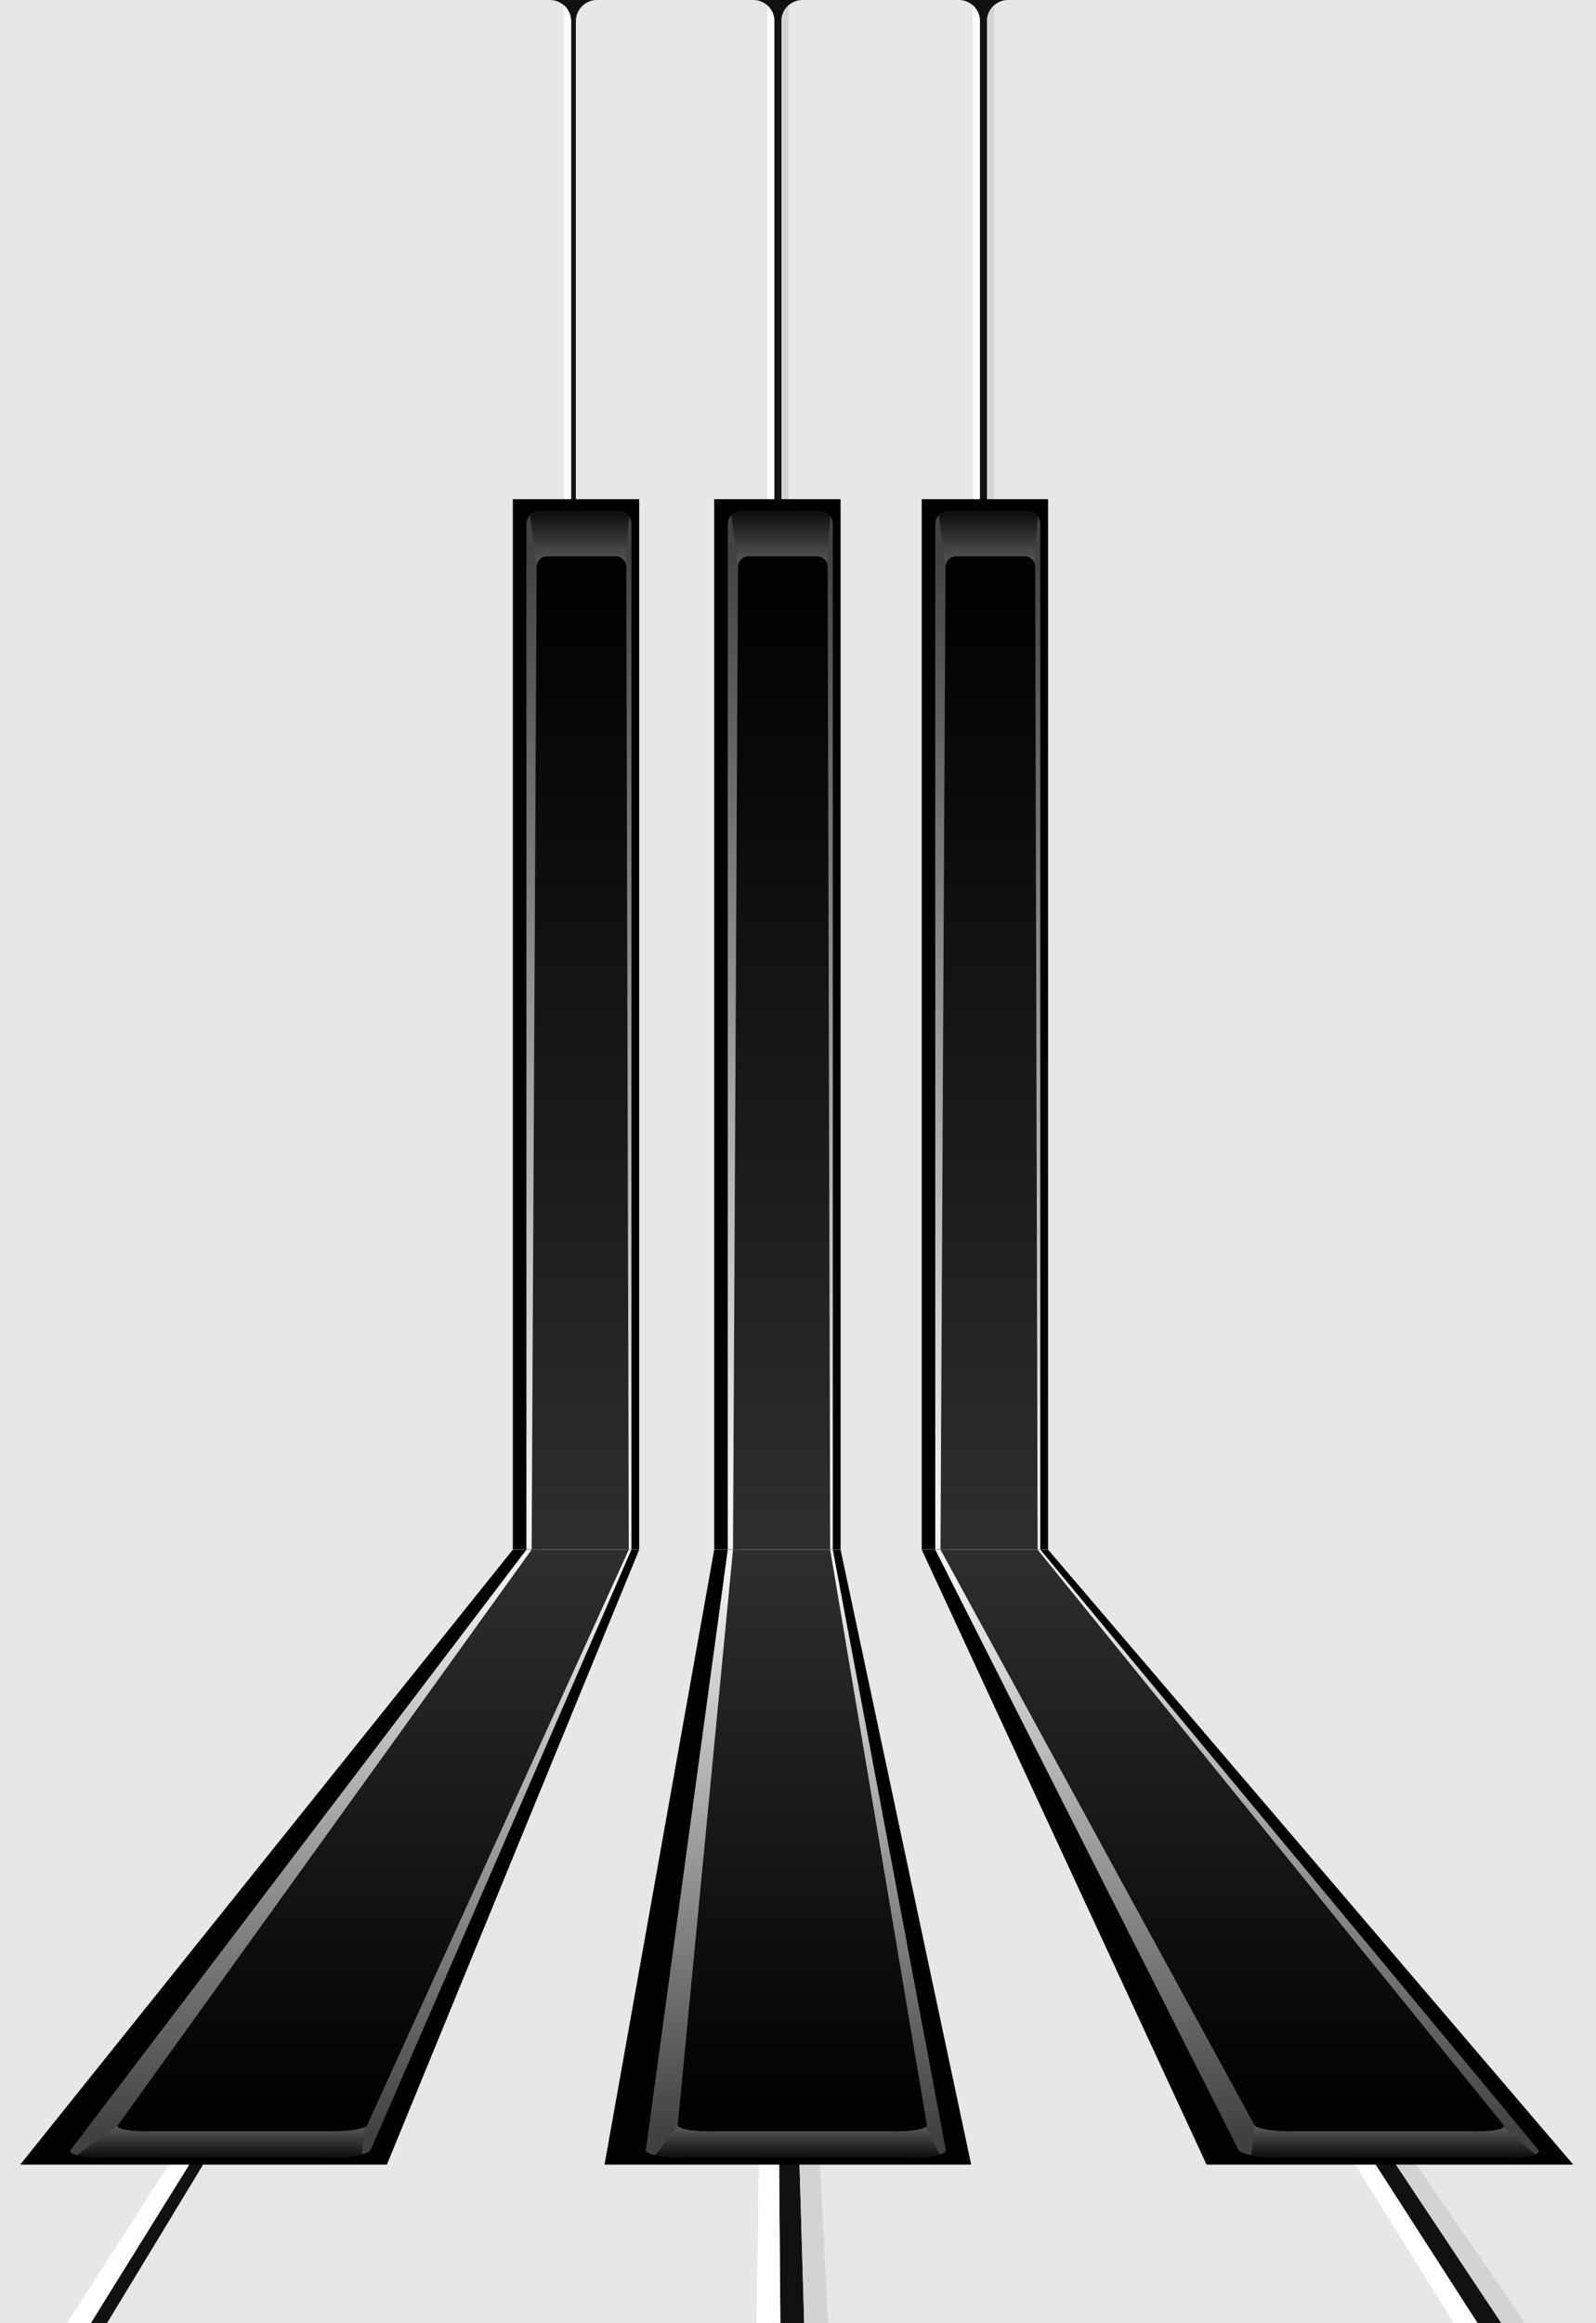 <?xml version="1.0" encoding="UTF-8" standalone="no"?> <svg xmlns="http://www.w3.org/2000/svg" xmlns:xlink="http://www.w3.org/1999/xlink" xmlns:serif="http://www.serif.com/" width="100%" height="100%" viewBox="0 0 550 800" version="1.1" xml:space="preserve" style="fill-rule:evenodd;clip-rule:evenodd;stroke-linejoin:round;stroke-miterlimit:2;"> <g id="BG"> <rect x="0" y="0" width="550" height="800" style="fill:rgb(230,231,232);"></rect> </g> <g transform="matrix(1,0,0,1,-11.614,0)"> <g id="Piano"> <g> <g> <g> <g transform="matrix(1,0,0,1,0,-0.1)"> <rect x="146.933" y="0.1" width="89.038" height="530.963" style="fill:rgb(17,17,17);"></rect> </g> <g> <path d="M208.414,525.285C208.414,529.279 205.143,532.551 201.148,532.551L147.264,532.551C143.268,532.551 139.999,529.28 139.999,525.285L139.999,7.265C139.999,3.27 143.268,0 147.264,0L201.148,0C205.143,0 208.414,3.27 208.414,7.265L208.414,525.285Z" style="fill:rgb(230,231,232);fill-rule:nonzero;"></path> <path d="M205.991,1.872L205.991,530.678C207.473,529.346 208.414,527.421 208.414,525.286L208.414,7.265C208.414,5.129 207.473,3.206 205.991,1.872Z" style="fill:white;fill-rule:nonzero;"></path> </g> <g> <g transform="matrix(1,0,0,1,0,-0.1)"> <rect x="255.833" y="0.1" width="121.038" height="530.963" style="fill:rgb(17,17,17);"></rect> </g> <g> <path d="M278.477,525.285C278.477,529.279 275.207,532.551 271.211,532.551L217.328,532.551C213.332,532.551 210.064,529.28 210.064,525.285L210.064,7.265C210.064,3.27 213.332,0 217.328,0L271.211,0C275.209,0 278.477,3.27 278.477,7.265L278.477,525.285Z" style="fill:rgb(230,231,232);fill-rule:nonzero;"></path> <path d="M276.056,1.872L276.056,530.678C277.535,529.346 278.477,527.421 278.477,525.286L278.477,7.265C278.477,5.129 277.535,3.206 276.056,1.872Z" style="fill:white;fill-rule:nonzero;"></path> </g> <g> <path d="M349.314,525.285C349.314,529.279 346.043,532.551 342.049,532.551L288.164,532.551C284.168,532.551 280.898,529.28 280.898,525.285L280.898,7.265C280.898,3.27 284.168,0 288.164,0L342.049,0C346.043,0 349.314,3.27 349.314,7.265L349.314,525.285Z" style="fill:rgb(230,231,232);fill-rule:nonzero;"></path> <path d="M346.892,1.872L346.892,530.678C348.372,529.346 349.314,527.421 349.314,525.286L349.314,7.265C349.314,5.129 348.373,3.206 346.892,1.872Z" style="fill:white;fill-rule:nonzero;"></path> <path d="M283.32,1.872C281.84,3.206 280.898,5.129 280.898,7.265L280.898,525.286C280.898,527.422 281.839,529.346 283.32,530.678L283.32,1.872Z" style="fill:rgb(209,211,212);fill-rule:nonzero;"></path> </g> <g> <path d="M420.149,525.285C420.149,529.28 416.879,532.551 412.882,532.551L359,532.551C355.005,532.551 351.734,529.28 351.734,525.285L351.735,7.264C351.735,3.27 355.005,0 359,0L412.883,0C416.88,0 420.15,3.27 420.15,7.265L420.15,525.285L420.149,525.285Z" style="fill:rgb(230,231,232);fill-rule:nonzero;"></path> <path d="M354.156,1.872C352.677,3.206 351.735,5.129 351.735,7.265L351.734,525.286C351.734,527.422 352.676,529.346 354.156,530.678L354.156,1.872Z" style="fill:rgb(209,211,212);fill-rule:nonzero;"></path> </g> <g> <g> <path d="M333.916,180.499L333.916,533.56L338.66,533.56L338.66,176.085L338.33,176.085C335.902,176.085 333.916,178.071 333.916,180.499Z" style="fill-rule:nonzero;"></path> <rect x="329.245" y="171.898" width="43.545" height="361.662"></rect> <path d="M365.691,176.085L338.33,176.085C335.902,176.085 333.916,178.071 333.916,180.499L333.916,533.56L370.106,533.56L370.106,180.499C370.105,178.071 368.119,176.085 365.691,176.085Z" style="fill:url(#_Linear1);fill-rule:nonzero;"></path> <path d="M365.691,176.085L338.33,176.085C337.073,176.085 335.945,176.621 335.139,177.47L337.557,195.726L368.009,195.726L369.274,177.945C368.471,176.821 367.166,176.085 365.691,176.085Z" style="fill:url(#_Linear2);fill-rule:nonzero;"></path> <path d="M341.214,191.542C339.142,191.542 337.445,193.156 337.445,195.129L335.72,533.56L369.202,533.56L368.338,195.129C368.338,193.156 366.645,191.542 364.572,191.542L341.214,191.542Z" style="fill:url(#_Linear3);fill-rule:nonzero;"></path> </g> <g> <path d="M262.413,180.499L262.413,533.56L267.157,533.56L267.157,176.085L266.827,176.085C264.399,176.085 262.413,178.071 262.413,180.499Z" style="fill-rule:nonzero;"></path> <rect x="257.74" y="171.898" width="43.545" height="361.662"></rect> <path d="M294.189,176.085L266.826,176.085C264.398,176.085 262.412,178.071 262.412,180.499L262.412,533.56L298.602,533.56L298.602,180.499C298.603,178.071 296.616,176.085 294.189,176.085Z" style="fill:url(#_Linear4);fill-rule:nonzero;"></path> <path d="M294.189,176.085L266.826,176.085C265.57,176.085 264.441,176.621 263.635,177.47L266.051,195.726L296.506,195.726L297.77,177.945C296.968,176.821 295.664,176.085 294.189,176.085Z" style="fill:url(#_Linear5);fill-rule:nonzero;"></path> <path d="M269.71,191.542C267.639,191.542 265.943,193.156 265.943,195.129L264.216,533.56L297.698,533.56L296.835,195.129C296.835,193.156 295.141,191.542 293.067,191.542L269.71,191.542Z" style="fill:url(#_Linear6);fill-rule:nonzero;"></path> </g> </g> </g> <g> <path d="M193.016,180.499L193.016,533.56L197.76,533.56L197.76,176.085L197.43,176.085C195.002,176.085 193.016,178.071 193.016,180.499Z" style="fill-rule:nonzero;"></path> <rect x="188.345" y="171.898" width="43.545" height="361.662"></rect> <path d="M224.792,176.085L197.43,176.085C195.002,176.085 193.016,178.071 193.016,180.499L193.016,533.56L229.205,533.56L229.205,180.499C229.205,178.071 227.219,176.085 224.792,176.085Z" style="fill:url(#_Linear7);fill-rule:nonzero;"></path> <path d="M224.792,176.085L197.43,176.085C196.172,176.085 195.044,176.621 194.239,177.47L196.656,195.726L227.109,195.726L228.374,177.945C227.571,176.821 226.266,176.085 224.792,176.085Z" style="fill:url(#_Linear8);fill-rule:nonzero;"></path> <path d="M200.314,191.542C198.242,191.542 196.545,193.156 196.545,195.129L194.82,533.56L228.303,533.56L227.439,195.129C227.439,193.156 225.745,191.542 223.671,191.542L200.314,191.542Z" style="fill:url(#_Linear9);fill-rule:nonzero;"></path> </g> </g> <g> <path d="M-204.884,833.413L123.855,833.413L235.424,535.082L145.217,535.082L-204.884,833.413Z" style="fill:rgb(17,17,17);fill-rule:nonzero;"></path> <g> <path d="M205.403,538.465C206.857,536.126 204.758,534.211 200.742,534.211L146.572,534.211C142.555,534.211 136.902,536.126 134.011,538.465L-225.299,829.218C-228.19,831.558 -218.487,833.472 -203.73,833.472L-4.757,833.472C9.995,833.472 23.263,831.558 24.716,829.218L205.403,538.465Z" style="fill:rgb(230,231,232);fill-rule:nonzero;"></path> <path d="M13.831,832.376L204.905,535.308C205.919,536.088 206.18,537.215 205.402,538.465L24.716,829.218C23.939,830.469 19.782,831.594 13.831,832.376Z" style="fill:white;fill-rule:nonzero;"></path> </g> <g> <path d="M197.185,833.413L644.07,833.413L378.174,535.082L255.546,535.082L197.185,833.413Z" style="fill:rgb(17,17,17);fill-rule:nonzero;"></path> <g> <path d="M278.514,538.465C278.495,536.126 275.195,534.211 271.177,534.211L217.008,534.211C212.991,534.211 208.543,536.126 207.124,538.465L30.747,829.218C29.328,831.558 40.236,833.472 54.992,833.472L253.961,833.472C268.722,833.472 280.774,831.558 280.755,829.218L278.514,538.465Z" style="fill:rgb(230,231,232);fill-rule:nonzero;"></path> <path d="M271.864,832.376L276.031,535.308C277.533,536.088 278.504,537.215 278.514,538.465L280.755,829.218C280.765,830.469 277.316,831.594 271.864,832.376Z" style="fill:white;fill-rule:nonzero;"></path> </g> <g> <path d="M352.433,538.465C350.927,536.126 346.407,534.211 342.391,534.211L288.221,534.211C284.202,534.211 280.973,536.126 281.042,538.465L289.608,829.218C289.677,831.558 301.805,833.472 316.563,833.472L515.536,833.472C530.286,833.472 541.132,831.558 539.625,829.218L352.433,538.465Z" style="fill:rgb(230,231,232);fill-rule:nonzero;"></path> <path d="M532.738,832.376L347.941,535.308C349.94,536.088 351.627,537.215 352.432,538.465L539.624,829.218C540.431,830.469 537.697,831.594 532.738,832.376Z" style="fill:white;fill-rule:nonzero;"></path> <path d="M298.621,832.376C293.139,831.594 289.645,830.469 289.608,829.218L281.042,538.465C281.005,537.215 281.934,536.088 283.407,535.308L298.621,832.376Z" style="fill:rgb(209,211,212);fill-rule:nonzero;"></path> </g> <g> <path d="M426.351,538.465C423.357,536.126 417.619,534.211 413.602,534.211L359.432,534.211C355.415,534.211 353.403,536.126 354.959,538.465L548.475,829.218C550.032,831.558 563.381,833.472 578.133,833.472L777.104,833.472C791.862,833.472 801.485,831.558 798.491,829.218L426.351,538.465Z" style="fill:rgb(230,231,232);fill-rule:nonzero;"></path> <path d="M559.494,832.376C553.519,831.594 549.307,830.469 548.475,829.218L354.959,538.465C354.127,537.215 354.34,536.088 355.316,535.308L559.494,832.376Z" style="fill:rgb(209,211,212);fill-rule:nonzero;"></path> </g> <g> <g> <path d="M438.433,740.354L333.916,533.62L338.66,533.62L453.399,742.938L452.447,742.938C445.457,742.938 439.15,741.775 438.433,740.354Z" style="fill-rule:nonzero;"></path> <path d="M372.79,533.62L329.244,533.62L427.423,745.391L553.776,745.391L372.79,533.62Z" style="fill-rule:nonzero;"></path> <path d="M531.241,742.938L452.447,742.938C445.457,742.938 439.15,741.775 438.432,740.353L333.916,533.62L370.106,533.62L541.803,740.353C542.983,741.775 538.232,742.938 531.241,742.938Z" style="fill:url(#_Linear10);fill-rule:nonzero;"></path> <path d="M531.241,742.938L452.447,742.938C448.828,742.938 445.415,742.625 442.839,742.127L444.03,731.438L528.578,731.438L540.659,741.849C538.892,742.508 535.487,742.938 531.241,742.938Z" style="fill:url(#_Linear11);fill-rule:nonzero;"></path> <path d="M455.584,733.888C449.785,733.888 444.531,732.943 443.911,731.787L335.721,533.62L369.203,533.62L529.78,731.787C530.72,732.942 526.751,733.888 520.951,733.888L455.584,733.888Z" style="fill:url(#_Linear12);fill-rule:nonzero;"></path> </g> <g> <path d="M234.186,740.354L262.413,533.621L267.157,533.621L247.494,742.939L246.543,742.939C239.552,742.938 233.992,741.775 234.186,740.354Z" style="fill-rule:nonzero;"></path> <path d="M301.285,533.62L257.74,533.62L219.941,745.391L346.294,745.391L301.285,533.62Z" style="fill-rule:nonzero;"></path> <path d="M325.338,742.938L246.543,742.938C239.552,742.938 233.992,741.775 234.186,740.353L262.413,533.62L298.603,533.62L337.56,740.353C337.827,741.775 332.327,742.938 325.338,742.938Z" style="fill:url(#_Linear13);fill-rule:nonzero;"></path> <path d="M325.338,742.938L246.543,742.938C242.927,742.938 239.713,742.625 237.455,742.127L245.505,731.438L330.059,731.438L335.452,741.849C333.265,742.508 329.586,742.938 325.338,742.938Z" style="fill:url(#_Linear14);fill-rule:nonzero;"></path> <path d="M255.49,733.888C249.694,733.888 245.049,732.943 245.17,731.787L264.217,533.62L297.699,533.62L331.035,731.787C331.234,732.942 326.656,733.888 320.855,733.888L255.49,733.888Z" style="fill:url(#_Linear15);fill-rule:nonzero;"></path> </g> </g> </g> <g> <path d="M35.958,740.354L193.016,533.62L197.76,533.62L47.656,742.938L46.705,742.938C39.714,742.938 34.878,741.775 35.958,740.354Z" style="fill-rule:nonzero;"></path> <path d="M231.89,533.62L188.344,533.62L18.579,745.391L144.931,745.391L231.89,533.62Z" style="fill-rule:nonzero;"></path> <path d="M125.496,742.938L46.705,742.938C39.714,742.938 34.878,741.775 35.958,740.353L193.016,533.62L229.205,533.62L139.329,740.353C138.71,741.775 132.487,742.938 125.496,742.938Z" style="fill:url(#_Linear16);fill-rule:nonzero;"></path> <path d="M125.496,742.938L46.705,742.938C43.083,742.938 40.068,742.625 38.122,742.127L52.836,731.438L137.385,731.438L136.293,741.849C133.694,742.508 129.742,742.938 125.496,742.938Z" style="fill:url(#_Linear17);fill-rule:nonzero;"></path> <path d="M61.293,733.888C55.494,733.888 51.435,732.943 52.276,731.787L194.821,533.62L228.304,533.62L138.148,731.787C137.628,732.942 132.46,733.888 126.658,733.888L61.293,733.888Z" style="fill:url(#_Linear18);fill-rule:nonzero;"></path> </g> </g> </g> </g> </g> </g> <defs> <linearGradient id="_Linear1" x1="0" y1="0" x2="1" y2="0" gradientUnits="userSpaceOnUse" gradientTransform="matrix(0,329.031,-329.031,0,352.011,189.344)"><stop offset="0" style="stop-color:rgb(65,64,66);stop-opacity:1"></stop><stop offset="1" style="stop-color:rgb(241,242,242);stop-opacity:1"></stop></linearGradient> <linearGradient id="_Linear2" x1="0" y1="0" x2="1" y2="0" gradientUnits="userSpaceOnUse" gradientTransform="matrix(0,-21.128,21.128,0,352.206,194.328)"><stop offset="0" style="stop-color:rgb(88,89,91);stop-opacity:1"></stop><stop offset="1" style="stop-color:black;stop-opacity:1"></stop></linearGradient> <linearGradient id="_Linear3" x1="0" y1="0" x2="1" y2="0" gradientUnits="userSpaceOnUse" gradientTransform="matrix(0,-468.657,468.657,0,352.462,666.323)"><stop offset="0" style="stop-color:rgb(65,64,66);stop-opacity:1"></stop><stop offset="1" style="stop-color:black;stop-opacity:1"></stop></linearGradient> <linearGradient id="_Linear4" x1="0" y1="0" x2="1" y2="0" gradientUnits="userSpaceOnUse" gradientTransform="matrix(0,329.031,-329.031,0,280.508,189.344)"><stop offset="0" style="stop-color:rgb(65,64,66);stop-opacity:1"></stop><stop offset="1" style="stop-color:rgb(241,242,242);stop-opacity:1"></stop></linearGradient> <linearGradient id="_Linear5" x1="0" y1="0" x2="1" y2="0" gradientUnits="userSpaceOnUse" gradientTransform="matrix(0,-21.128,21.128,0,280.702,194.328)"><stop offset="0" style="stop-color:rgb(88,89,91);stop-opacity:1"></stop><stop offset="1" style="stop-color:black;stop-opacity:1"></stop></linearGradient> <linearGradient id="_Linear6" x1="0" y1="0" x2="1" y2="0" gradientUnits="userSpaceOnUse" gradientTransform="matrix(0,-468.657,468.657,0,280.958,666.323)"><stop offset="0" style="stop-color:rgb(65,64,66);stop-opacity:1"></stop><stop offset="1" style="stop-color:black;stop-opacity:1"></stop></linearGradient> <linearGradient id="_Linear7" x1="0" y1="0" x2="1" y2="0" gradientUnits="userSpaceOnUse" gradientTransform="matrix(0,329.031,-329.031,0,211.11,189.344)"><stop offset="0" style="stop-color:rgb(65,64,66);stop-opacity:1"></stop><stop offset="1" style="stop-color:rgb(241,242,242);stop-opacity:1"></stop></linearGradient> <linearGradient id="_Linear8" x1="0" y1="0" x2="1" y2="0" gradientUnits="userSpaceOnUse" gradientTransform="matrix(0,-21.128,21.128,0,211.306,194.328)"><stop offset="0" style="stop-color:rgb(88,89,91);stop-opacity:1"></stop><stop offset="1" style="stop-color:black;stop-opacity:1"></stop></linearGradient> <linearGradient id="_Linear9" x1="0" y1="0" x2="1" y2="0" gradientUnits="userSpaceOnUse" gradientTransform="matrix(0,-468.657,468.657,0,211.562,666.323)"><stop offset="0" style="stop-color:rgb(65,64,66);stop-opacity:1"></stop><stop offset="1" style="stop-color:black;stop-opacity:1"></stop></linearGradient> <linearGradient id="_Linear10" x1="0" y1="0" x2="1" y2="0" gradientUnits="userSpaceOnUse" gradientTransform="matrix(0,-192.663,192.663,0,437.949,735.175)"><stop offset="0" style="stop-color:rgb(65,64,66);stop-opacity:1"></stop><stop offset="1" style="stop-color:rgb(241,242,242);stop-opacity:1"></stop></linearGradient> <linearGradient id="_Linear11" x1="0" y1="0" x2="1" y2="0" gradientUnits="userSpaceOnUse" gradientTransform="matrix(0,12.371,-12.371,0,491.749,732.257)"><stop offset="0" style="stop-color:rgb(88,89,91);stop-opacity:1"></stop><stop offset="1" style="stop-color:black;stop-opacity:1"></stop></linearGradient> <linearGradient id="_Linear12" x1="0" y1="0" x2="1" y2="0" gradientUnits="userSpaceOnUse" gradientTransform="matrix(0,274.421,-274.421,0,432.82,455.881)"><stop offset="0" style="stop-color:rgb(65,64,66);stop-opacity:1"></stop><stop offset="1" style="stop-color:black;stop-opacity:1"></stop></linearGradient> <linearGradient id="_Linear13" x1="0" y1="0" x2="1" y2="0" gradientUnits="userSpaceOnUse" gradientTransform="matrix(0,-192.663,192.663,0,285.875,735.175)"><stop offset="0" style="stop-color:rgb(65,64,66);stop-opacity:1"></stop><stop offset="1" style="stop-color:rgb(241,242,242);stop-opacity:1"></stop></linearGradient> <linearGradient id="_Linear14" x1="0" y1="0" x2="1" y2="0" gradientUnits="userSpaceOnUse" gradientTransform="matrix(0,12.371,-12.371,0,286.453,732.257)"><stop offset="0" style="stop-color:rgb(88,89,91);stop-opacity:1"></stop><stop offset="1" style="stop-color:black;stop-opacity:1"></stop></linearGradient> <linearGradient id="_Linear15" x1="0" y1="0" x2="1" y2="0" gradientUnits="userSpaceOnUse" gradientTransform="matrix(0,274.421,-274.421,0,288.105,455.881)"><stop offset="0" style="stop-color:rgb(65,64,66);stop-opacity:1"></stop><stop offset="1" style="stop-color:black;stop-opacity:1"></stop></linearGradient> <linearGradient id="_Linear16" x1="0" y1="0" x2="1" y2="0" gradientUnits="userSpaceOnUse" gradientTransform="matrix(0,-192.663,192.663,0,132.506,735.175)"><stop offset="0" style="stop-color:rgb(65,64,66);stop-opacity:1"></stop><stop offset="1" style="stop-color:rgb(241,242,242);stop-opacity:1"></stop></linearGradient> <linearGradient id="_Linear17" x1="0" y1="0" x2="1" y2="0" gradientUnits="userSpaceOnUse" gradientTransform="matrix(0,12.371,-12.371,0,87.754,732.257)"><stop offset="0" style="stop-color:rgb(88,89,91);stop-opacity:1"></stop><stop offset="1" style="stop-color:black;stop-opacity:1"></stop></linearGradient> <linearGradient id="_Linear18" x1="0" y1="0" x2="1" y2="0" gradientUnits="userSpaceOnUse" gradientTransform="matrix(0,274.421,-274.421,0,140.235,455.881)"><stop offset="0" style="stop-color:rgb(65,64,66);stop-opacity:1"></stop><stop offset="1" style="stop-color:black;stop-opacity:1"></stop></linearGradient> </defs> </svg> 